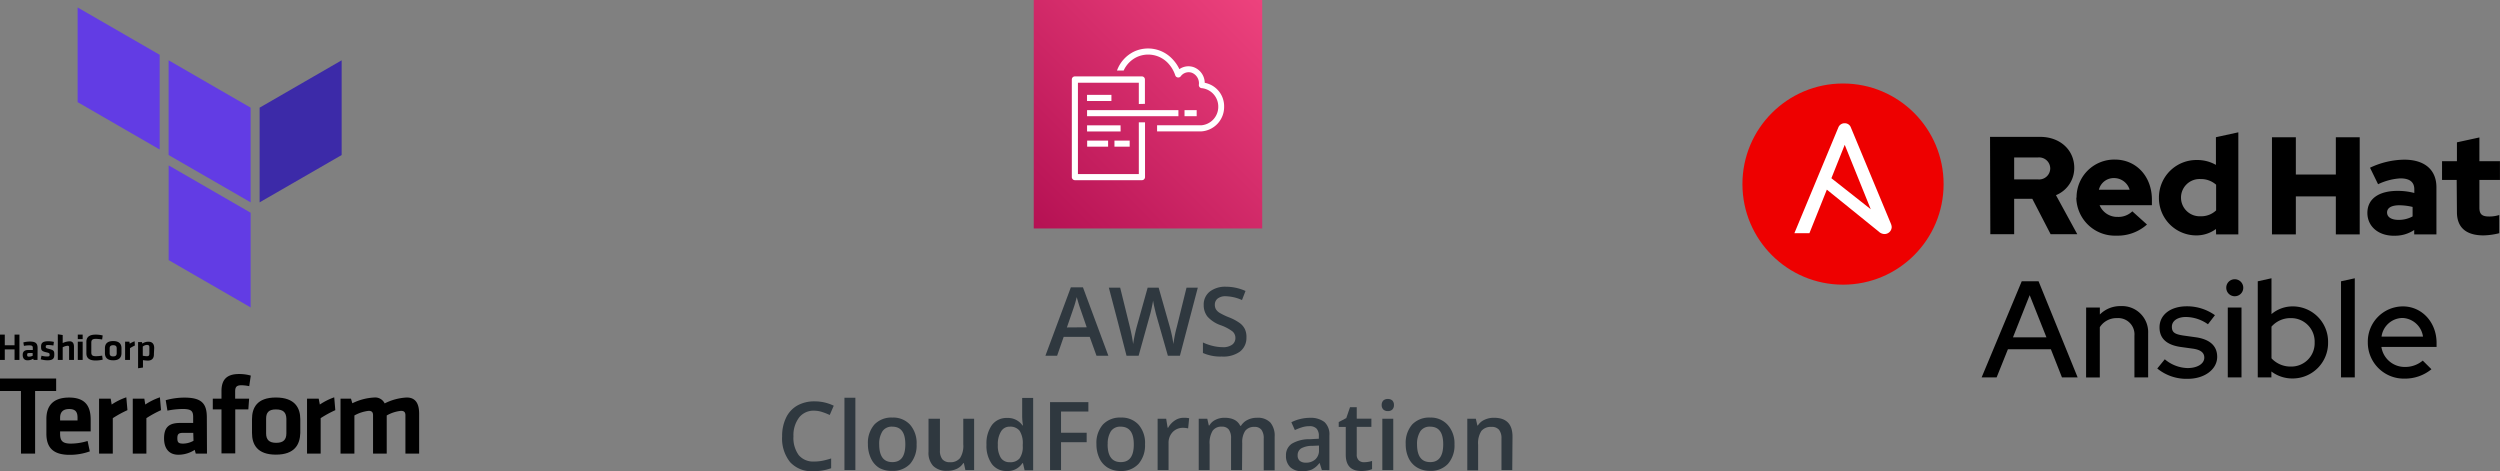 <svg xmlns="http://www.w3.org/2000/svg" xmlns:xlink="http://www.w3.org/1999/xlink" viewBox="0 0 512 96.46"><rect x="0" y="0" width="512" height="96.46" fill="#808080" stroke="none"/><defs><style>.a{fill:url(#a);}.b{fill:#fff;}.c{fill:#2f383f;}.d{fill:#623ce4;}.d,.e{fill-rule:evenodd;}.e{fill:#3c2aa8;}.f{fill:#e00;}</style><linearGradient id="a" x1="105.48" y1="1075.07" x2="105.48" y2="1168.64" gradientTransform="matrix(0.71, 0.71, 0.71, -0.71, -632.74, 742.08)" gradientUnits="userSpaceOnUse"><stop offset="0" stop-color="#ad0a4d"/><stop offset="1" stop-color="#fd5089"/></linearGradient></defs><rect class="a" x="211.71" width="46.79" height="46.79"/><path class="b" d="M220.2-150a5,5,0,0,1-4.68,5.06h-9.05v-1.25h9.05A3.79,3.79,0,0,0,219-150a3.78,3.78,0,0,0-3.45-3.8.63.63,0,0,1-.52-.71,2.32,2.32,0,0,0-1.44-2.44,2,2,0,0,0-2.27.72.64.64,0,0,1-.63.24.62.62,0,0,1-.49-.41,6.77,6.77,0,0,0-1.52-2.55,5.58,5.58,0,0,0-6.3-1.24,5.64,5.64,0,0,0-2.75,2.78h-1.37a6.94,6.94,0,0,1,3.61-3.93,6.82,6.82,0,0,1,7.67,1.51,7.8,7.8,0,0,1,1.5,2.14,3.24,3.24,0,0,1,2.91-.41,3.47,3.47,0,0,1,2.28,3.21A4.87,4.87,0,0,1,220.2-150Zm-17.47-.55v-4.36H190.26v18.71h12.47v-10.6H204v11.22a.63.63,0,0,1-.62.63H189.63a.63.63,0,0,1-.62-.63v-20a.62.62,0,0,1,.62-.62h13.73a.62.62,0,0,1,.62.62v5Zm8.11,1.25H192.13v1.25h18.71Zm-13.72-3.12h-5v1.25h5Zm1.87,6.24h-6.86v1.25H199Zm-2.55,3.12h-4.29v1.25h4.29Zm4.42,0h-3.12v1.25h3.12Zm13.72-6.24h-2.49v1.25h2.49Z" transform="translate(30.5 171.85)"/><path class="c" d="M194.06-99l-1.39-3.86h-5.33L186-99h-2.4l5.21-14h2.48l5.2,14Zm-2-5.82-1.31-3.79c-.09-.26-.23-.66-.39-1.2s-.29-1-.35-1.2a21.26,21.26,0,0,1-.75,2.56L188-104.79Z" transform="translate(30.5 171.85)"/><path class="c" d="M211.15-99h-2.47l-2.37-8.3c-.1-.36-.22-.88-.38-1.56s-.24-1.16-.27-1.43c-.07.41-.17.93-.31,1.58s-.26,1.13-.36,1.45L202.69-99h-2.48l-1.8-7-1.82-6.94h2.32l2,8.11a33.87,33.87,0,0,1,.66,3.44c.07-.54.18-1.14.32-1.81s.27-1.2.38-1.62l2.27-8.12h2.25l2.32,8.16a29.54,29.54,0,0,1,.71,3.39,24,24,0,0,1,.68-3.46l2-8.09h2.31Z" transform="translate(30.5 171.85)"/><path class="c" d="M224.77-102.75a3.53,3.53,0,0,1-1.34,2.92,5.88,5.88,0,0,1-3.7,1,8.82,8.82,0,0,1-3.87-.73v-2.15a10.48,10.48,0,0,0,2,.7,8.72,8.72,0,0,0,2,.26,3.12,3.12,0,0,0,2-.52,1.67,1.67,0,0,0,.65-1.38,1.73,1.73,0,0,0-.59-1.32,9,9,0,0,0-2.44-1.28A6.52,6.52,0,0,1,216.8-107a3.74,3.74,0,0,1-.78-2.38,3.36,3.36,0,0,1,1.24-2.75,5.17,5.17,0,0,1,3.32-1,9.79,9.79,0,0,1,4,.87l-.72,1.86a8.7,8.7,0,0,0-3.31-.78,2.55,2.55,0,0,0-1.68.48,1.57,1.57,0,0,0-.57,1.27,1.83,1.83,0,0,0,.23.93,2.26,2.26,0,0,0,.75.72,13.07,13.07,0,0,0,1.89.91,9.84,9.84,0,0,1,2.24,1.19,3.42,3.42,0,0,1,1.05,1.25A3.73,3.73,0,0,1,224.77-102.75Z" transform="translate(30.5 171.85)"/><path class="c" d="M136.25-87.74a3.75,3.75,0,0,0-3.09,1.39A6,6,0,0,0,132-82.51a6,6,0,0,0,1.08,3.87,3.83,3.83,0,0,0,3.13,1.31A8.7,8.7,0,0,0,138-77.5c.55-.12,1.13-.27,1.72-.46v2a10.46,10.46,0,0,1-3.71.61,5.92,5.92,0,0,1-4.69-1.85,7.74,7.74,0,0,1-1.64-5.29,8.54,8.54,0,0,1,.8-3.8,5.64,5.64,0,0,1,2.3-2.5,7,7,0,0,1,3.53-.86,8.86,8.86,0,0,1,3.94.89l-.82,1.9a13.2,13.2,0,0,0-1.49-.59A5.27,5.27,0,0,0,136.25-87.74Z" transform="translate(30.5 171.85)"/><path class="c" d="M144.68-75.58h-2.24V-90.39h2.24Z" transform="translate(30.5 171.85)"/><path class="c" d="M157.22-80.86a5.77,5.77,0,0,1-1.32,4,4.77,4.77,0,0,1-3.69,1.44A5.11,5.11,0,0,1,149.6-76,4.48,4.48,0,0,1,147.86-78a6.65,6.65,0,0,1-.61-2.9,5.69,5.69,0,0,1,1.32-4,4.78,4.78,0,0,1,3.7-1.43,4.65,4.65,0,0,1,3.62,1.47A5.71,5.71,0,0,1,157.22-80.86Zm-7.66,0c0,2.43.89,3.65,2.69,3.65s2.66-1.22,2.66-3.65-.89-3.61-2.68-3.61a2.27,2.27,0,0,0-2,.94A4.75,4.75,0,0,0,149.56-80.86Z" transform="translate(30.5 171.85)"/><path class="c" d="M167.21-75.58,166.9-77h-.12a3.19,3.19,0,0,1-1.32,1.16,4.45,4.45,0,0,1-2,.41,3.82,3.82,0,0,1-2.85-1,3.92,3.92,0,0,1-.95-2.88V-86.1H162v6.49a2.81,2.81,0,0,0,.49,1.81,1.91,1.91,0,0,0,1.56.61,2.47,2.47,0,0,0,2.07-.85,4.64,4.64,0,0,0,.66-2.82V-86.1H169v10.52Z" transform="translate(30.5 171.85)"/><path class="c" d="M175.71-75.39a3.65,3.65,0,0,1-3.07-1.42,6.42,6.42,0,0,1-1.11-4,6.46,6.46,0,0,1,1.12-4,3.71,3.71,0,0,1,3.1-1.44,3.63,3.63,0,0,1,3.16,1.53H179a14.87,14.87,0,0,1-.16-1.79v-3.84h2.25v14.81h-1.75L179-77h-.11A3.55,3.55,0,0,1,175.71-75.39Zm.6-1.8a2.43,2.43,0,0,0,2-.78,4.07,4.07,0,0,0,.65-2.52v-.31a4.73,4.73,0,0,0-.65-2.83,2.4,2.4,0,0,0-2-.84,2,2,0,0,0-1.81,1,4.88,4.88,0,0,0-.64,2.73,4.71,4.71,0,0,0,.62,2.67A2.09,2.09,0,0,0,176.31-77.19Z" transform="translate(30.5 171.85)"/><path class="c" d="M186.8-75.58h-2.25V-89.49h7.85v1.92h-5.6v4.35h5.25v1.93H186.8Z" transform="translate(30.5 171.85)"/><path class="c" d="M204-80.86a5.77,5.77,0,0,1-1.32,4A4.75,4.75,0,0,1,199-75.39a5.05,5.05,0,0,1-2.6-.66A4.44,4.44,0,0,1,194.66-78a6.65,6.65,0,0,1-.61-2.9,5.69,5.69,0,0,1,1.32-4,4.78,4.78,0,0,1,3.7-1.43,4.65,4.65,0,0,1,3.62,1.47A5.66,5.66,0,0,1,204-80.86Zm-7.66,0q0,3.64,2.69,3.65t2.67-3.65c0-2.4-.9-3.61-2.69-3.61a2.27,2.27,0,0,0-2,.94A4.75,4.75,0,0,0,196.36-80.86Z" transform="translate(30.5 171.85)"/><path class="c" d="M211.93-86.29a5.64,5.64,0,0,1,1.11.09l-.21,2.09a4.07,4.07,0,0,0-1-.12,2.86,2.86,0,0,0-2.18.88,3.17,3.17,0,0,0-.83,2.27v5.5h-2.24V-86.1h1.75l.3,1.85h.11a4.19,4.19,0,0,1,1.37-1.49A3.21,3.21,0,0,1,211.93-86.29Z" transform="translate(30.5 171.85)"/><path class="c" d="M223.87-75.58h-2.25v-6.49a2.91,2.91,0,0,0-.46-1.8,1.67,1.67,0,0,0-1.42-.6,2.15,2.15,0,0,0-1.9.85,4.86,4.86,0,0,0-.61,2.8v5.24H215V-86.1h1.75l.31,1.38h.12a2.87,2.87,0,0,1,1.27-1.16,4,4,0,0,1,1.83-.41c1.62,0,2.69.55,3.22,1.65h.15A3.28,3.28,0,0,1,225-85.86a4.2,4.2,0,0,1,1.94-.43,3.51,3.51,0,0,1,2.75,1,4.22,4.22,0,0,1,.86,2.9v6.86h-2.24v-6.49a2.91,2.91,0,0,0-.46-1.8,1.69,1.69,0,0,0-1.43-.6,2.24,2.24,0,0,0-1.91.82,4.2,4.2,0,0,0-.6,2.5Z" transform="translate(30.5 171.85)"/><path class="c" d="M240.22-75.58,239.77-77h-.07a4.3,4.3,0,0,1-1.54,1.31,4.86,4.86,0,0,1-2,.34,3.34,3.34,0,0,1-2.42-.83,3.14,3.14,0,0,1-.87-2.37A2.77,2.77,0,0,1,234.1-81a7,7,0,0,1,3.68-.9L239.6-82v-.56a2.15,2.15,0,0,0-.47-1.51,1.92,1.92,0,0,0-1.46-.5,5,5,0,0,0-1.55.24,11.17,11.17,0,0,0-1.43.56l-.72-1.6a7.83,7.83,0,0,1,1.87-.68,8.36,8.36,0,0,1,1.92-.23,4.61,4.61,0,0,1,3,.87,3.44,3.44,0,0,1,1,2.75v7.09Zm-3.33-1.52a2.77,2.77,0,0,0,2-.68,2.44,2.44,0,0,0,.74-1.91v-.91l-1.35.06a4.61,4.61,0,0,0-2.3.52,1.62,1.62,0,0,0-.72,1.45,1.41,1.41,0,0,0,.42,1.09A1.84,1.84,0,0,0,236.89-77.1Z" transform="translate(30.5 171.85)"/><path class="c" d="M248.86-77.19a5.5,5.5,0,0,0,1.64-.26v1.68a4.87,4.87,0,0,1-1,.28,6.81,6.81,0,0,1-1.21.1c-2.12,0-3.18-1.11-3.18-3.35v-5.67h-1.44v-1l1.55-.82.76-2.22h1.38v2.34h3v1.69h-3v5.64a1.57,1.57,0,0,0,.4,1.19A1.47,1.47,0,0,0,248.86-77.19Z" transform="translate(30.5 171.85)"/><path class="c" d="M252.47-88.89a1.26,1.26,0,0,1,.33-.93,1.3,1.3,0,0,1,.94-.32,1.29,1.29,0,0,1,.92.32,1.3,1.3,0,0,1,.32.93,1.25,1.25,0,0,1-.32.9,1.25,1.25,0,0,1-.92.33,1.27,1.27,0,0,1-.94-.33A1.22,1.22,0,0,1,252.47-88.89Zm2.37,13.31H252.6V-86.1h2.24Z" transform="translate(30.5 171.85)"/><path class="c" d="M267.38-80.86a5.73,5.73,0,0,1-1.33,4,4.75,4.75,0,0,1-3.68,1.44,5.11,5.11,0,0,1-2.61-.66A4.48,4.48,0,0,1,258-78a6.51,6.51,0,0,1-.61-2.9,5.74,5.74,0,0,1,1.31-4,4.8,4.8,0,0,1,3.71-1.43A4.62,4.62,0,0,1,266-84.82,5.67,5.67,0,0,1,267.38-80.86Zm-7.67,0q0,3.64,2.7,3.65c1.78,0,2.66-1.22,2.66-3.65s-.89-3.61-2.68-3.61a2.27,2.27,0,0,0-2,.94A4.74,4.74,0,0,0,259.71-80.86Z" transform="translate(30.5 171.85)"/><path class="c" d="M279.21-75.58H277V-82a2.82,2.82,0,0,0-.49-1.82,1.89,1.89,0,0,0-1.55-.6,2.48,2.48,0,0,0-2.08.84,4.62,4.62,0,0,0-.66,2.81v5.24H270V-86.1h1.75l.31,1.38h.12a3,3,0,0,1,1.35-1.16,4.41,4.41,0,0,1,1.94-.41q3.79,0,3.79,3.85Z" transform="translate(30.5 171.85)"/><path d="M-26.21-91.77H-30.5v-2.56H-19v2.56h-4.31v12.82h-2.89Z" transform="translate(30.5 171.85)"/><path d="M-16-81a11.77,11.77,0,0,0,3.44-.54l.45,2.13a11.92,11.92,0,0,1-4.13.71c-3.53,0-4.76-1.63-4.76-4.34v-3c0-2.38,1.07-4.39,4.66-4.39s4.41,2.1,4.41,4.53v2.4h-6.26v.57C-18.17-81.58-17.69-81-16-81Zm-2.19-4.74h3.57v-.55c0-1.06-.32-1.79-1.7-1.79s-1.87.74-1.87,1.79Z" transform="translate(30.5 171.85)"/><path d="M-4.4-87.85a22.72,22.72,0,0,0-3,1.64v7.26h-2.81V-90.2h2.38L-7.63-89a12.61,12.61,0,0,1,3-1.48Z" transform="translate(30.5 171.85)"/><path d="M2.48-87.85a22.1,22.1,0,0,0-3,1.64v7.26H-3.31V-90.2H-.94L-.75-89a12.74,12.74,0,0,1,3-1.48Z" transform="translate(30.5 171.85)"/><path d="M11.89-78.95H9.59l-.21-.77a6.14,6.14,0,0,1-3.35,1C4-78.72,3.1-80.13,3.1-82.07c0-2.28,1-3.16,3.28-3.16H9.06v-1.18c0-1.24-.35-1.68-2.15-1.68a16.29,16.29,0,0,0-3.12.34l-.35-2.14a14.31,14.31,0,0,1,3.85-.53c3.53,0,4.57,1.24,4.57,4.06ZM9.08-83.2H7c-.92,0-1.18.25-1.18,1.11S6.08-81,7-81a4.42,4.42,0,0,0,2.13-.58Z" transform="translate(30.5 171.85)"/><path d="M20.54-92.76a8,8,0,0,0-1.61-.19c-1.11,0-1.27.49-1.27,1.34v1.41h2.86L20.36-88H17.68v9H14.86v-9H13.08V-90.2h1.78v-1.57c0-2.33,1.09-3.48,3.58-3.48a8.61,8.61,0,0,1,2.42.32Z" transform="translate(30.5 171.85)"/><path d="M26-78.74c-3.85,0-4.89-2.12-4.89-4.43V-86c0-2.31,1-4.44,4.89-4.44S31-88.31,31-86v2.83C30.93-80.86,29.89-78.74,26-78.74ZM26-88C24.54-88,24-87.37,24-86.1v3c0,1.27.58,1.94,2.07,1.94s2.08-.67,2.08-1.94v-3C28.11-87.37,27.54-88,26-88Z" transform="translate(30.5 171.85)"/><path d="M38.17-87.85a22.72,22.72,0,0,0-3,1.64v7.26H32.38V-90.2h2.39L35-89a13.15,13.15,0,0,1,2.95-1.48Z" transform="translate(30.5 171.85)"/><path d="M45.9-78.95v-7.86c0-.6-.25-.9-.89-.9a7.77,7.77,0,0,0-2.93.95v7.81H39.24V-90.2h2.14l.28.94a11.34,11.34,0,0,1,4.5-1.18,2.14,2.14,0,0,1,2.12,1.21,11.19,11.19,0,0,1,4.52-1.21c1.87,0,2.54,1.32,2.54,3.33v8.16H52.53v-7.86c0-.6-.26-.9-.9-.9a7.43,7.43,0,0,0-2.93.95v7.81Z" transform="translate(30.5 171.85)"/><path d="M-27.52-98.14v-2.15h-2v2.15h-1v-5.18h1v2.18h2v-2.18h1v5.18Zm4.7,0h-.8l-.07-.25a2.17,2.17,0,0,1-1.16.33c-.72,0-1-.47-1-1.11s.34-1,1.14-1h.93v-.4c0-.41-.12-.55-.74-.55a5.49,5.49,0,0,0-1.08.11l-.12-.71a5.09,5.09,0,0,1,1.34-.18c1.22,0,1.58.41,1.58,1.34Zm-1-1.41h-.72c-.32,0-.4.09-.4.37s.08.37.39.37A1.55,1.55,0,0,0-23.8-99Zm3,1.49a5,5,0,0,1-1.34-.21L-22-99a4.16,4.16,0,0,0,1.16.16c.45,0,.5-.09.5-.37s-.05-.35-.68-.49c-1-.23-1.07-.45-1.07-1.18s.35-1.08,1.46-1.08a5.18,5.18,0,0,1,1.17.13l-.1.74a7.6,7.6,0,0,0-1.07-.1c-.43,0-.5.09-.5.32s0,.32.56.45c1.08.27,1.19.41,1.19,1.18S-19.61-98.06-20.78-98.06Zm4.47-.08v-2.6c0-.21-.09-.3-.31-.3a2.63,2.63,0,0,0-1,.31v2.59h-1v-5.25l1,.15v1.65a3.51,3.51,0,0,1,1.42-.36c.65,0,.89.45.89,1.11v2.7Zm1.78-4.26v-.92h1v.92Zm0,4.26v-3.74h1v3.74Zm1.76-3.7c0-.94.56-1.48,1.89-1.48a5.93,5.93,0,0,1,1.45.17l-.11.83a8.18,8.18,0,0,0-1.3-.13c-.7,0-.92.23-.92.78v2c0,.55.22.77.92.77a8.16,8.16,0,0,0,1.3-.12l.11.83a6.46,6.46,0,0,1-1.45.17c-1.34,0-1.89-.54-1.89-1.48Zm5.49,3.78c-1.34,0-1.69-.71-1.69-1.47v-1c0-.77.36-1.47,1.69-1.47s1.7.7,1.7,1.47v1c0,.76-.36,1.47-1.69,1.47Zm0-3.09c-.52,0-.72.22-.72.64v1c0,.45.2.65.72.65s.72-.22.72-.65v-1c0-.42-.19-.64-.71-.64Zm4.44.06a8.5,8.5,0,0,0-1,.55v2.4h-1v-3.74H-4l.07.42a4.35,4.35,0,0,1,1-.49Zm3.9,1.71C1.06-98.55.68-98-.22-98a6,6,0,0,1-1-.1v1.52l-1,.15v-5.37h.78l.09.32a2.16,2.16,0,0,1,1.23-.39c.79,0,1.2.45,1.2,1.3ZM-1.26-99a4.12,4.12,0,0,0,.86.1c.35,0,.49-.16.49-.5v-1.34c0-.3-.12-.47-.48-.47a1.39,1.39,0,0,0-.87.34Z" transform="translate(30.5 171.85)"/><polygon class="d" points="34.53 12.35 51.33 22.05 51.33 41.44 34.53 31.75 34.53 12.35"/><polygon class="e" points="53.17 22.05 53.17 41.44 69.97 31.75 69.97 12.35 53.17 22.05"/><polygon class="d" points="15.9 1.53 15.9 20.92 32.7 30.62 32.7 11.22 15.9 1.53"/><polygon class="d" points="34.54 53.27 51.33 62.96 51.33 43.7 51.33 43.57 34.54 33.87 34.54 53.27"/><path d="M383.55-114.24H387l8,19.68h-3.21l-2.27-5.76h-8.8l-2.31,5.76h-3.07Zm5.06,11.47-3.43-8.63-3.42,8.63Z" transform="translate(30.5 171.85)"/><path d="M396.74-108.87h2.81v1.43a5.87,5.87,0,0,1,4.3-1.72,5.34,5.34,0,0,1,5.59,5.6v9h-2.81v-8.51a3.33,3.33,0,0,0-3.54-3.63,4.05,4.05,0,0,0-3.55,1.86v10.29h-2.81Z" transform="translate(30.5 171.85)"/><path d="M412.85-98.27a7.49,7.49,0,0,0,4.66,1.8c2,0,3.43-.87,3.43-2.14,0-1-.73-1.6-2.3-1.83l-2.59-.36c-2.84-.42-4.28-1.75-4.28-4,0-2.58,2.25-4.32,5.59-4.32a9.83,9.83,0,0,1,5.76,1.82l-1.43,1.86a7.92,7.92,0,0,0-4.52-1.49c-1.71,0-2.87.79-2.87,2s.68,1.54,2.36,1.8l2.59.36c2.84.42,4.33,1.77,4.33,4,0,2.56-2.59,4.5-6,4.5a9.41,9.41,0,0,1-6.27-2.11Z" transform="translate(30.5 171.85)"/><path d="M425.44-112.92a1.72,1.72,0,0,1,1.71-1.74h0a1.74,1.74,0,0,1,1.77,1.71,1.73,1.73,0,0,1-1.71,1.77,1.73,1.73,0,0,1-1.77-1.71v0Zm3.12,18.36h-2.81v-14.31h2.81Z" transform="translate(30.5 171.85)"/><path d="M439-94.34a7.07,7.07,0,0,1-4.32-1.43v1.21h-2.79v-19.68l2.81-.62v7.34a6.68,6.68,0,0,1,4.36-1.58,7.23,7.23,0,0,1,7.23,7.37A7.26,7.26,0,0,1,439-94.34Zm-4.3-10.6v6.47a5.31,5.31,0,0,0,4,1.69,4.77,4.77,0,0,0,4.84-4.92,4.81,4.81,0,0,0-4.84-5A5.15,5.15,0,0,0,434.69-104.94Z" transform="translate(30.5 171.85)"/><path d="M451.76-94.56h-2.82v-19.68l2.82-.62Z" transform="translate(30.5 171.85)"/><path d="M461.93-94.31a7.37,7.37,0,0,1-7.5-7.42,7.2,7.2,0,0,1,7.17-7.37c3.93,0,6.91,3.27,6.91,7.48v.82h-11.3a4.82,4.82,0,0,0,4.84,4.1A5.54,5.54,0,0,0,465.68-98l1.78,1.77A8.54,8.54,0,0,1,461.93-94.31Zm-4.69-8.6h8.49a4.43,4.43,0,0,0-4.19-3.82A4.39,4.39,0,0,0,457.24-102.91Z" transform="translate(30.5 171.85)"/><path d="M472.68-128.41c0,3.21,1.94,4.77,5.46,4.77a14.44,14.44,0,0,0,3.21-.45v-3.73a6.62,6.62,0,0,1-2.07.31c-1.45,0-2-.45-2-1.82V-135h4.21v-3.84h-4.21v-4.86l-4.6,1v3.87h-3.05V-135h3Zm-14.31.08c0-1,1-1.48,2.5-1.48a11.93,11.93,0,0,1,2.73.34v1.94a5.87,5.87,0,0,1-2.87.71c-1.48,0-2.36-.57-2.36-1.51m1.41,4.75a7,7,0,0,0,4.15-1.17v.91h4.55v-9.64c0-3.66-2.48-5.67-6.6-5.67a16.78,16.78,0,0,0-7,1.65l1.65,3.38a12.28,12.28,0,0,1,4.55-1.2c1.91,0,2.87.74,2.87,2.25v.74a13.51,13.51,0,0,0-3.41-.43c-3.87,0-6.2,1.63-6.2,4.52,0,2.65,2.11,4.67,5.46,4.67m-25-.27h4.89v-7.79h8.19v7.79h4.89v-19.9h-4.89v7.64h-8.19v-7.64h-4.89Zm-18.63-7.53a3.8,3.8,0,0,1,4-3.81,4.67,4.67,0,0,1,3.19,1.16v5.26a4.43,4.43,0,0,1-3.19,1.2,3.82,3.82,0,0,1-4-3.81m7.19,7.53h4.55v-20.91l-4.59,1v5.67a7.65,7.65,0,0,0-3.85-1,7.68,7.68,0,0,0-7.82,7.7,7.65,7.65,0,0,0,7.54,7.74h.14a6.72,6.72,0,0,0,4-1.31Zm-20.87-11.54a3.33,3.33,0,0,1,3.16,2.39h-6.3a3.13,3.13,0,0,1,3.13-2.39m-7.75,4a7.91,7.91,0,0,0,8.19,7.79,9,9,0,0,0,6.28-2.28l-3-2.7a4.06,4.06,0,0,1-3,1.14,3.89,3.89,0,0,1-3.7-2.39h10.71v-1.14c0-4.77-3.21-8.21-7.59-8.21a7.73,7.73,0,0,0-7.84,7.6v.19m-7.92-8.22a2.28,2.28,0,0,1,2.53,2.25,2.28,2.28,0,0,1-2.53,2.24H382v-4.49Zm-9.74,15.72H382v-7.25h3.72l3.75,7.25h5.46l-4.37-8a6,6,0,0,0,3.75-5.6c0-3.58-2.82-6.34-7-6.34H377.06Z" transform="translate(30.5 171.85)"/><circle class="f" cx="377.45" cy="37.7" r="20.6"/><path class="b" d="M356.77-126l-8.21-19.74a1.32,1.32,0,0,0-1.26-.87,1.37,1.37,0,0,0-1.31.87l-9,21.65h3.08l3.57-8.92,10.63,8.59a1.77,1.77,0,0,0,1.14.5,1.47,1.47,0,0,0,1.51-1.43v0A2.1,2.1,0,0,0,356.77-126Zm-9.47-16.19L352.63-129l-8.06-6.35Z" transform="translate(30.5 171.85)"/></svg>